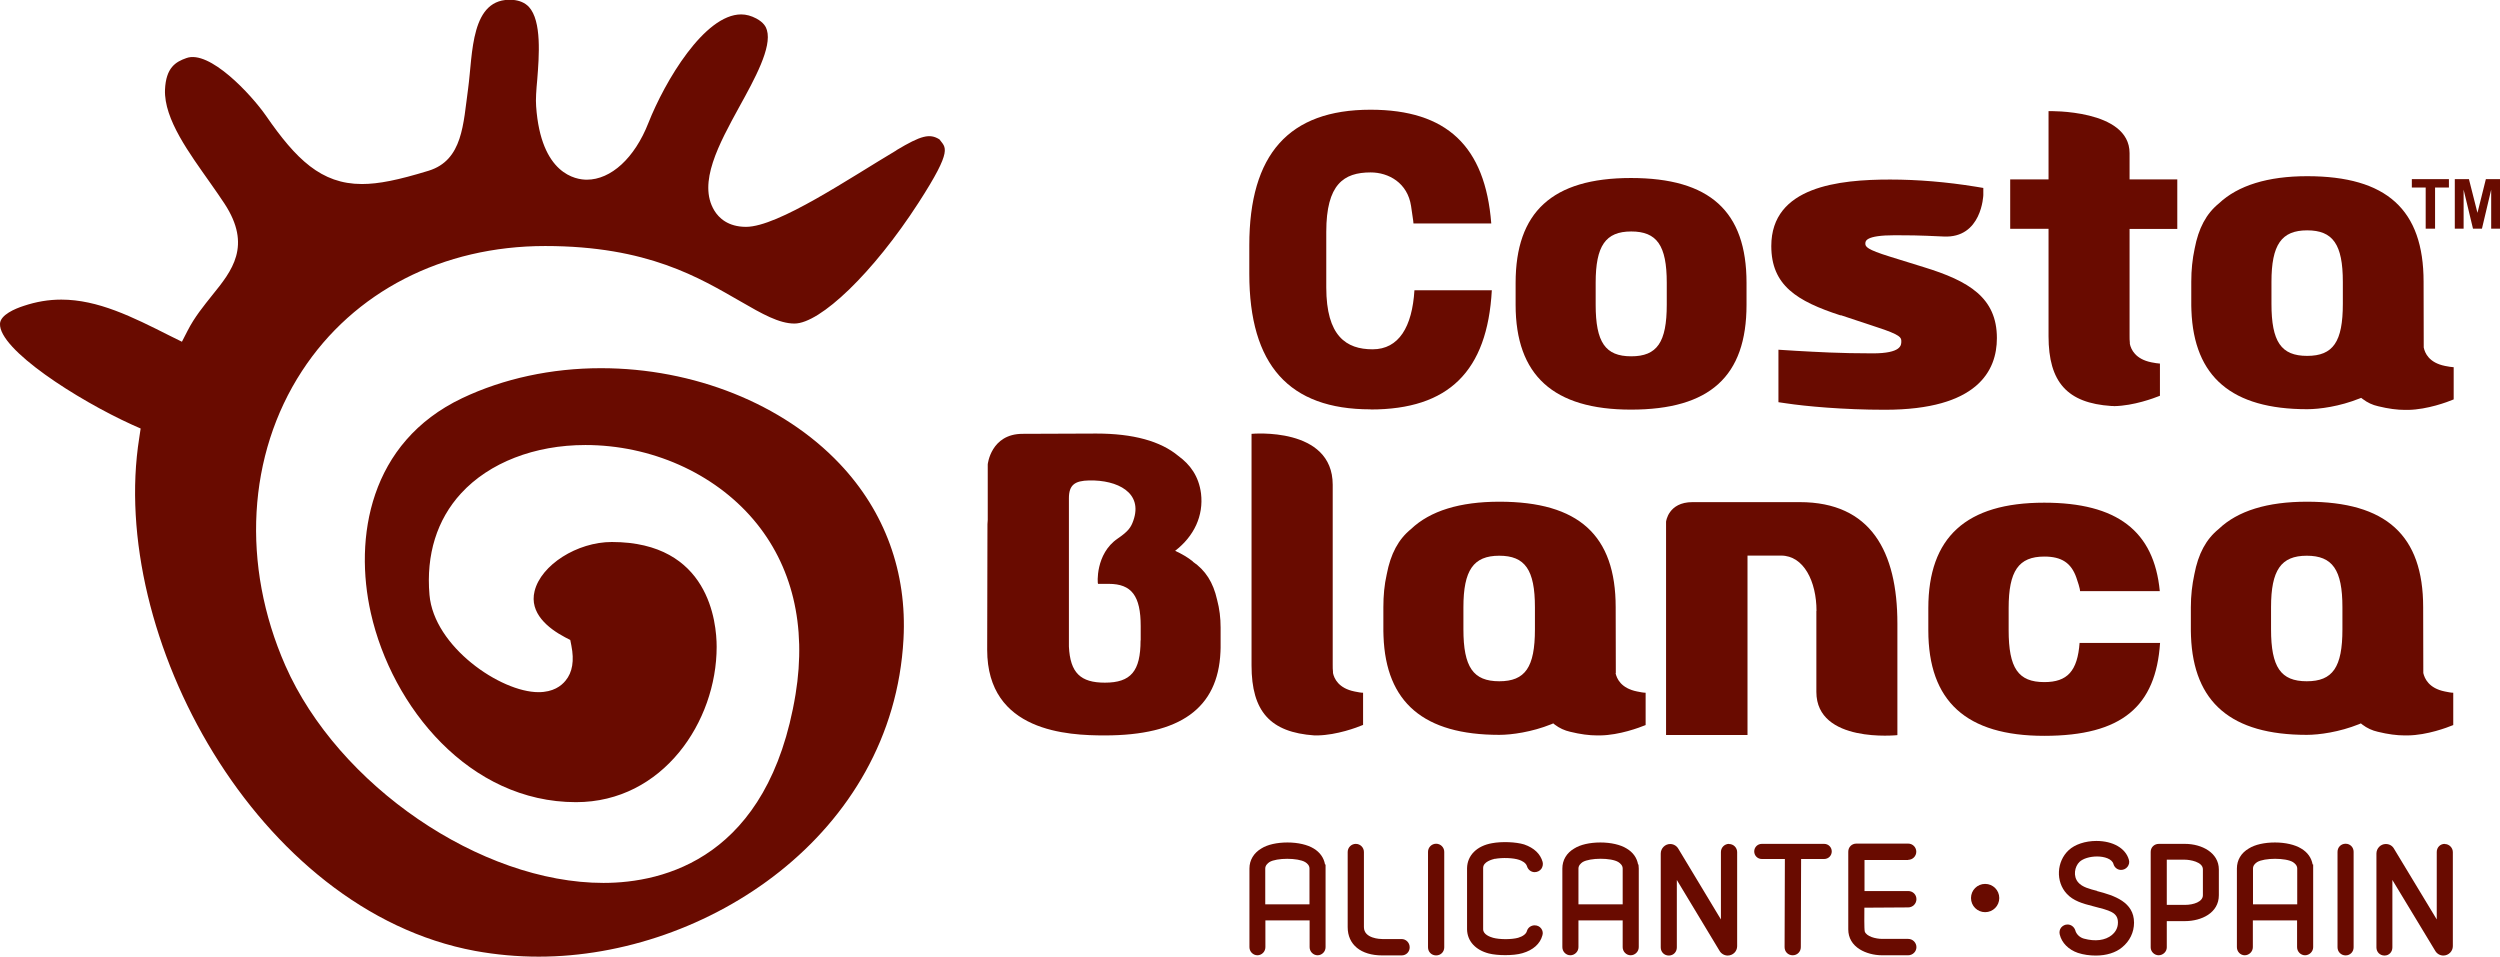 <?xml version="1.0" encoding="UTF-8"?>
<svg id="Capa_2" xmlns="http://www.w3.org/2000/svg" viewBox="0 0 178.64 68.37">
  <defs>
    <style>
      .cls-1 {
        fill: #690b00;
      }
    </style>
  </defs>
  <g id="Capa_1-2" data-name="Capa_1">
    <g>
      <path class="cls-1" d="M64.06,10.74c-3.29,1.95-8.46,5.47-10.75,5.47-1.29,0-1.95-.64-2.27-1.17-1.19-1.97.33-4.74,1.79-7.41,1.1-1.99,2.34-4.25,1.97-5.48-.06-.22-.22-.54-.76-.83-.36-.19-.72-.29-1.08-.29-2.62,0-5.45,4.77-6.63,7.76-.98,2.5-2.67,4.05-4.4,4.05-.77,0-3.28-.37-3.62-5.24-.04-.5.01-1.16.08-1.92.13-1.66.33-4.18-.6-5.19-.28-.29-.66-.46-1.16-.5-3.03-.2-2.84,3.86-3.18,6.34-.35,2.51-.37,5.11-2.82,5.87-2.19.67-3.57.95-4.77.95-2.91,0-4.71-1.78-6.84-4.86-1.09-1.57-4.06-4.74-5.7-4.14-.77.27-1.46.68-1.53,2.26-.08,2.12,1.78,4.59,3.24,6.67.36.51.7,1,1.01,1.47,1.98,3.02.53,4.81-.87,6.54-.61.77-1.26,1.55-1.77,2.55l-.4.78-.91-.45c-2.62-1.32-5.09-2.56-7.71-2.56-.92,0-1.79.15-2.69.45-.62.2-1.66.64-1.69,1.27-.09,1.84,5.52,5.44,9.44,7.22l.61.27-.1.67c-2.24,14.08,8.39,33.77,24,36.66,1.48.27,3.01.41,4.55.41,11.94,0,25.3-8.67,26.06-22.69.26-4.77-1.32-9.11-4.56-12.53-4.05-4.28-10.43-6.83-17.06-6.83-3.53,0-6.96.74-9.91,2.14-6.65,3.16-7.74,10-6.53,15.36,1.51,6.71,7.03,13.51,14.66,13.51,6.21,0,10.05-5.76,10.05-11.1,0-1.75-.54-7.49-7.49-7.49-2.48,0-5.06,1.64-5.52,3.51-.39,1.57.97,2.66,2.18,3.3l.37.19.08.41c.21,1.06.08,1.9-.42,2.5-.3.37-.88.82-1.93.82-2.71,0-7.47-3.25-7.79-6.95-.25-2.87.53-5.38,2.26-7.26,2.01-2.19,5.25-3.45,8.88-3.45,4.68,0,9.17,1.99,12.01,5.33,2.77,3.26,3.81,7.57,3.01,12.47-1.92,11.73-9.43,13.49-13.73,13.49-8.77,0-18.96-6.97-22.73-15.53-3.16-7.19-2.72-15.06,1.19-21.05,3.7-5.67,10.04-8.93,17.38-8.93s11.04,2.29,13.96,3.96c1.54.89,2.75,1.58,3.85,1.58,1.83,0,5.61-3.59,8.87-8.64,2.52-3.9,1.91-3.92,1.49-4.52-.7-.44-1.31-.28-3.07.77Z"/>
      <path class="cls-1" d="M129.79,43.66v5.78c0,3.7,5.79,3.09,5.79,3.09v-7.97c0-5.14-1.89-8.68-6.98-8.68h-7.66c-1.74,0-1.89,1.4-1.89,1.4v15.24h5.82v-12.82h2.4c1.62,0,2.53,1.85,2.53,3.95Z"/>
      <path class="cls-1" d="M115.46,48.1v-.05s-.01-4.66-.01-4.66c0-5.14-2.64-7.54-8.31-7.54-2.82,0-4.94.65-6.31,1.95-.91.74-1.46,1.77-1.74,3.24-.17.75-.24,1.52-.24,2.35v1.71c0,.12,0,.24.01.36.17,4.74,2.88,7.05,8.27,7.05.88,0,2.33-.2,3.72-.76l.14-.06.11.09c.33.25.7.42,1.1.51.73.18,1.37.26,1.91.26.08,0,.17,0,.24,0,1.37-.02,2.8-.56,3.24-.74v-2.31c-.16,0-.36-.04-.61-.09-1.16-.23-1.46-.93-1.54-1.32ZM109.68,44.97c0,2.71-.69,3.71-2.55,3.71s-2.56-1.01-2.56-3.71v-1.58c0-2.65.72-3.68,2.56-3.68s2.55,1,2.55,3.68v1.58Z"/>
      <path class="cls-1" d="M89.43,31.01v16.54c0,3.29,1.34,4.78,4.49,5,0,0,.2,0,.23,0h.01c1.37-.03,2.79-.56,3.24-.75v-2.3c-.16,0-.36-.04-.61-.09-1.15-.23-1.46-.93-1.54-1.32v-.08c-.02-.16-.02-.32-.02-.5v-12.87c0-4.18-5.79-3.64-5.79-3.64Z"/>
      <path class="cls-1" d="M173.16,48.1v-.05s-.01-4.66-.01-4.66c0-5.14-2.64-7.54-8.31-7.54-2.82,0-4.94.65-6.3,1.95-.91.74-1.46,1.77-1.74,3.24-.16.75-.25,1.52-.25,2.35v1.58s0,.04,0,.06v.07c0,.12,0,.24.01.36.18,4.74,2.88,7.05,8.27,7.05.89,0,2.33-.2,3.73-.76l.14-.06.11.09c.33.25.7.42,1.1.51.73.18,1.37.26,1.91.26.09,0,.17,0,.24,0,1.38-.02,2.8-.56,3.24-.74v-2.31c-.15,0-.36-.04-.6-.09-1.15-.23-1.45-.93-1.54-1.32ZM167.38,44.97c0,2.71-.69,3.71-2.55,3.71s-2.55-1.01-2.55-3.71v-1.58c0-2.65.71-3.68,2.55-3.68s2.55,1,2.55,3.68v1.58Z"/>
      <path class="cls-1" d="M148.6,45.93c-.15,2.03-.88,2.81-2.52,2.81-1.87,0-2.55-1-2.55-3.71v-1.58c0-2.65.71-3.68,2.55-3.68,1.23,0,1.92.45,2.29,1.51.3.86.26.96.26.96h5.7c-.41-4.3-3.06-6.32-8.26-6.32-5.58,0-8.28,2.47-8.28,7.54v1.58c0,5.07,2.71,7.54,8.28,7.54s7.98-2.12,8.28-6.64h-5.76Z"/>
      <path class="cls-1" d="M85.25,40.13c-.37-.3-.8-.55-1.28-.77,1.36-1.05,2.04-2.51,1.85-4.1-.16-1.23-.77-2.06-1.62-2.68-1.27-1.06-3.23-1.6-5.86-1.6-1.6,0-3.79.02-5.27.02-2.27,0-2.49,2.18-2.49,2.18v3.97c0,.1-.02.2-.02.31,0,2.54-.02,8.97-.02,8.97,0,5.88,5.79,6.12,8.4,6.12,5.39,0,8.09-1.94,8.27-5.96,0-.11.01-.21.01-.3,0-.02,0-.04,0-.06v-1.38c0-.7-.08-1.35-.25-1.99-.28-1.25-.83-2.11-1.74-2.73ZM81.5,45.76c0,2.2-.69,3.02-2.55,3.02-1.73,0-2.48-.69-2.57-2.58v-10.6c0-.94.41-1.25,1.45-1.27,2-.04,3.87.86,3.15,2.88-.16.45-.33.74-1.11,1.27-1.61,1.09-1.45,3.24-1.41,3.24.24,0,.48,0,.77,0,1.63,0,2.28.86,2.28,3.02v1.02Z"/>
      <path class="cls-1" d="M94.68,61.77c-.08-.47-.36-.87-.81-1.14-.44-.27-1.12-.43-1.87-.43s-1.43.15-1.87.43c-.54.32-.85.83-.85,1.43v5.62c0,.32.26.58.57.58s.57-.26.57-.58v-1.91h3.16v1.91c0,.32.26.58.57.58s.57-.26.57-.58v-5.91h-.03ZM93.57,64.62h-3.16v-2.56c0-.22.17-.37.3-.46.51-.31,2.03-.31,2.55,0,.15.09.31.24.31.46v2.56Z"/>
      <path class="cls-1" d="M100.15,67.1h-1.38c-.13,0-1.31-.03-1.31-.85v-5.37c0-.32-.26-.58-.58-.58s-.58.26-.58.58v5.37c0,1.25.94,2.02,2.47,2.02h1.38c.33,0,.58-.25.58-.58s-.26-.59-.58-.59Z"/>
      <path class="cls-1" d="M102.62,60.29c-.32,0-.58.26-.58.58v6.82c0,.33.25.58.58.58s.58-.25.58-.58v-6.82c0-.32-.26-.58-.58-.58Z"/>
      <path class="cls-1" d="M106.82,61.37c.55-.1,1.32-.07,1.73.07.18.06.48.2.56.45.07.25.29.43.55.43.19,0,.37-.09.48-.24.1-.15.13-.33.09-.49-.16-.57-.6-1-1.32-1.25-.59-.18-1.59-.22-2.29-.09-1.09.19-1.77.87-1.79,1.78v4.39c.02.83.6,1.46,1.55,1.71.32.08.74.12,1.18.12s.9-.04,1.23-.14c.76-.22,1.26-.67,1.42-1.26.06-.17.03-.35-.08-.5-.11-.15-.28-.23-.47-.23h0c-.25,0-.48.16-.55.4-.05.21-.29.39-.63.49-.47.13-1.32.13-1.79,0-.21-.06-.71-.23-.71-.61v-4.38c0-.45.65-.61.85-.66Z"/>
      <path class="cls-1" d="M117.05,61.77c-.08-.47-.36-.87-.82-1.14-.43-.27-1.12-.43-1.87-.43s-1.43.15-1.87.43c-.55.32-.85.83-.85,1.43v5.62c0,.32.26.58.57.58s.58-.26.58-.58v-1.91h3.16v1.91c0,.32.26.58.57.58s.58-.26.58-.58v-5.62l-.02-.29h-.02ZM115.95,64.62h-3.16v-2.56c0-.22.17-.37.3-.46.52-.31,2.03-.32,2.55,0,.14.09.31.24.31.46v2.56Z"/>
      <path class="cls-1" d="M123.55,60.3c-.32,0-.58.26-.58.58v4.82s-3.03-5.03-3.03-5.03c-.12-.22-.34-.36-.6-.36-.36,0-.67.31-.67.68v6.71c0,.33.25.58.58.58s.57-.26.57-.58v-4.82s3.05,5.06,3.05,5.06c.12.21.35.34.58.34.38,0,.68-.3.68-.67v-6.72c0-.32-.26-.58-.58-.58Z"/>
      <path class="cls-1" d="M130.34,60.3h-4.45c-.3,0-.54.24-.54.54s.24.54.54.54h1.65l-.02,6.3c0,.33.25.58.58.58s.58-.26.58-.58l.02-6.3h1.65c.3,0,.54-.24.54-.54s-.24-.54-.54-.54Z"/>
      <path class="cls-1" d="M136.35,61.44c.32,0,.58-.26.58-.58s-.26-.58-.58-.58h-3.7c-.33,0-.58.25-.58.58v5.55c0,.6.29,1.1.83,1.43.42.26,1,.42,1.58.42h1.87c.32,0,.59-.26.59-.58s-.26-.59-.59-.59h-1.83c-.52,0-1.14-.18-1.27-.52-.05-.2-.03-1.27-.03-1.71l3.13-.02c.32,0,.59-.26.59-.59s-.26-.58-.59-.58h-3.12v-2.22h3.13Z"/>
      <path class="cls-1" d="M149.85,63.66c-.51-.13-1.07-.27-1.35-.61-.38-.43-.26-1.13.1-1.47.25-.23.73-.38,1.25-.38s1.07.17,1.17.54c.07.25.29.42.54.42.18,0,.35-.08.46-.22.11-.14.16-.32.1-.51-.23-.82-1.14-1.34-2.32-1.34-.8,0-1.54.25-1.98.66-.87.81-.94,2.25-.14,3.11.46.51,1.15.71,1.87.89,1.21.31,1.79.44,1.79,1.17,0,.45-.24.73-.43.89-.48.39-1.19.48-2,.26-.3-.08-.55-.32-.62-.6-.08-.24-.3-.41-.55-.41-.18,0-.34.08-.46.22-.11.14-.14.32-.1.49.14.6.63,1.09,1.3,1.32.4.13.84.19,1.28.19.76,0,1.43-.21,1.88-.59.54-.44.85-1.07.85-1.76,0-1.48-1.41-1.94-2.65-2.26Z"/>
      <path class="cls-1" d="M156.13,60.3h-1.87c-.33,0-.58.25-.58.57v6.83c0,.3.26.56.57.56s.58-.26.58-.56v-1.88h1.29c1.18,0,2.43-.58,2.43-1.85v-1.84c0-1.2-1.22-1.83-2.42-1.83ZM157.41,63.97c0,.46-.65.69-1.29.69h-1.29v-3.23h1.29c.36,0,1.29.15,1.29.69v1.84Z"/>
      <path class="cls-1" d="M165.25,61.77c-.08-.47-.36-.87-.82-1.14-.44-.27-1.12-.43-1.87-.43s-1.43.15-1.87.43c-.55.32-.85.83-.85,1.43v5.62c0,.32.25.58.56.58s.58-.26.58-.58v-1.91h3.16v1.91c0,.32.26.58.57.58s.58-.26.58-.58v-5.91h-.04ZM164.15,64.62h-3.16v-2.56c0-.22.16-.37.3-.46.52-.31,2.04-.31,2.55,0,.14.09.31.24.31.46v2.56Z"/>
      <path class="cls-1" d="M167.61,60.29c-.33,0-.58.25-.58.58v6.82c0,.33.26.58.58.58s.57-.25.57-.58v-6.82c0-.33-.25-.58-.57-.58Z"/>
      <path class="cls-1" d="M174.69,60.3c-.32,0-.57.25-.57.58v4.82l-3.04-5.03c-.12-.23-.34-.36-.6-.36-.37,0-.67.31-.67.68v6.71c0,.33.25.58.58.58s.56-.26.56-.58v-4.82l3.06,5.06c.12.21.34.34.58.34.37,0,.68-.3.68-.67v-6.72c0-.31-.26-.58-.58-.58Z"/>
      <path class="cls-1" d="M141.85,63.16c-.56,0-1.01.45-1.01,1.01s.45,1.01,1.01,1.01,1.01-.45,1.01-1.01-.45-1.01-1.01-1.01Z"/>
      <path class="cls-1" d="M173.19,24.84v-.05s-.01-4.66-.01-4.66c0-5.15-2.64-7.54-8.32-7.54-2.81,0-4.94.66-6.3,1.94-.91.74-1.46,1.77-1.74,3.24-.16.75-.24,1.52-.24,2.36v1.7c0,.12,0,.24.01.36.18,4.75,2.89,7.05,8.27,7.05.89,0,2.33-.2,3.73-.76l.13-.05.12.09c.33.25.69.42,1.1.51.73.18,1.37.26,1.91.26.08,0,.16,0,.24,0,1.37-.03,2.79-.56,3.24-.75v-2.3c-.16-.01-.36-.04-.61-.09-1.16-.23-1.45-.93-1.53-1.32ZM167.41,21.71c0,2.71-.69,3.72-2.55,3.72s-2.55-1.01-2.55-3.72v-1.57c0-2.65.71-3.68,2.55-3.68s2.55,1,2.55,3.68v1.57Z"/>
      <path class="cls-1" d="M146.38,24.02c0,3.29,1.34,4.78,4.48,4.99h.09s.11.01.14.01v.24-.24c1.38-.03,2.8-.56,3.25-.74v-2.3c-.16-.01-.36-.04-.61-.09-1.15-.23-1.46-.93-1.54-1.32v-.08c-.02-.16-.02-.32-.02-.5v-7.63h3.41v-3.54h-3.41v-1.88c0-3.15-5.79-3-5.79-3v4.88h-2.74v3.53h2.74v7.67Z"/>
      <path class="cls-1" d="M97.94,29.26c5.57,0,8.34-2.72,8.66-8.52h-5.53c-.16,2.61-1.11,4.22-2.99,4.22s-3.31-.94-3.31-4.42v-3.97c0-3.41,1.25-4.25,3.17-4.25,1.28,0,2.64.74,2.89,2.41.18,1.14.17,1.24.17,1.24h5.56c-.43-5.53-3.19-8.13-8.63-8.13-5.82,0-8.66,3.17-8.66,9.69v2.03c0,6.52,2.84,9.69,8.66,9.69Z"/>
      <path class="cls-1" d="M116.54,29.27c5.64,0,8.26-2.38,8.26-7.49v-1.57c0-5.11-2.62-7.49-8.26-7.49s-8.24,2.45-8.24,7.49v1.57c0,5.04,2.7,7.49,8.24,7.49ZM114.02,20.2c0-2.64.71-3.66,2.54-3.66s2.54.99,2.54,3.66v1.57c0,2.69-.69,3.69-2.54,3.69s-2.54-1-2.54-3.69v-1.57Z"/>
      <path class="cls-1" d="M131.53,22.52l2.53.84c1.8.58,1.8.77,1.8,1.04,0,.26,0,.85-2.04.85-2.39,0-4.01-.1-5.46-.18l-1.28-.08v3.75l.55.08c1.39.21,4.08.46,7.06.46,6.62,0,8-2.79,8-5.12,0-2.89-2-4.08-5.22-5.07l-2.45-.76c-1.61-.5-1.73-.7-1.73-.92,0-.18,0-.6,2.11-.6.89,0,1.6,0,3.47.09,2.75.15,2.85-2.96,2.85-2.96v-.51l-.54-.09c-2.1-.34-4.16-.51-6.12-.51-3.64,0-8.49.49-8.49,4.75,0,2.81,1.82,3.94,4.96,4.96Z"/>
      <polygon class="cls-1" points="173.33 16.34 174 16.34 174 13.4 174.99 13.4 174.99 12.8 172.34 12.8 172.34 13.4 173.33 13.4 173.33 16.34"/>
      <polygon class="cls-1" points="177.63 12.8 177.03 15.21 176.42 12.8 175.41 12.8 175.41 16.34 176.04 16.34 176.04 13.55 176.71 16.34 177.35 16.34 178.01 13.55 178.01 16.34 178.64 16.34 178.64 12.8 177.63 12.8"/>
    </g>
  </g>
</svg>